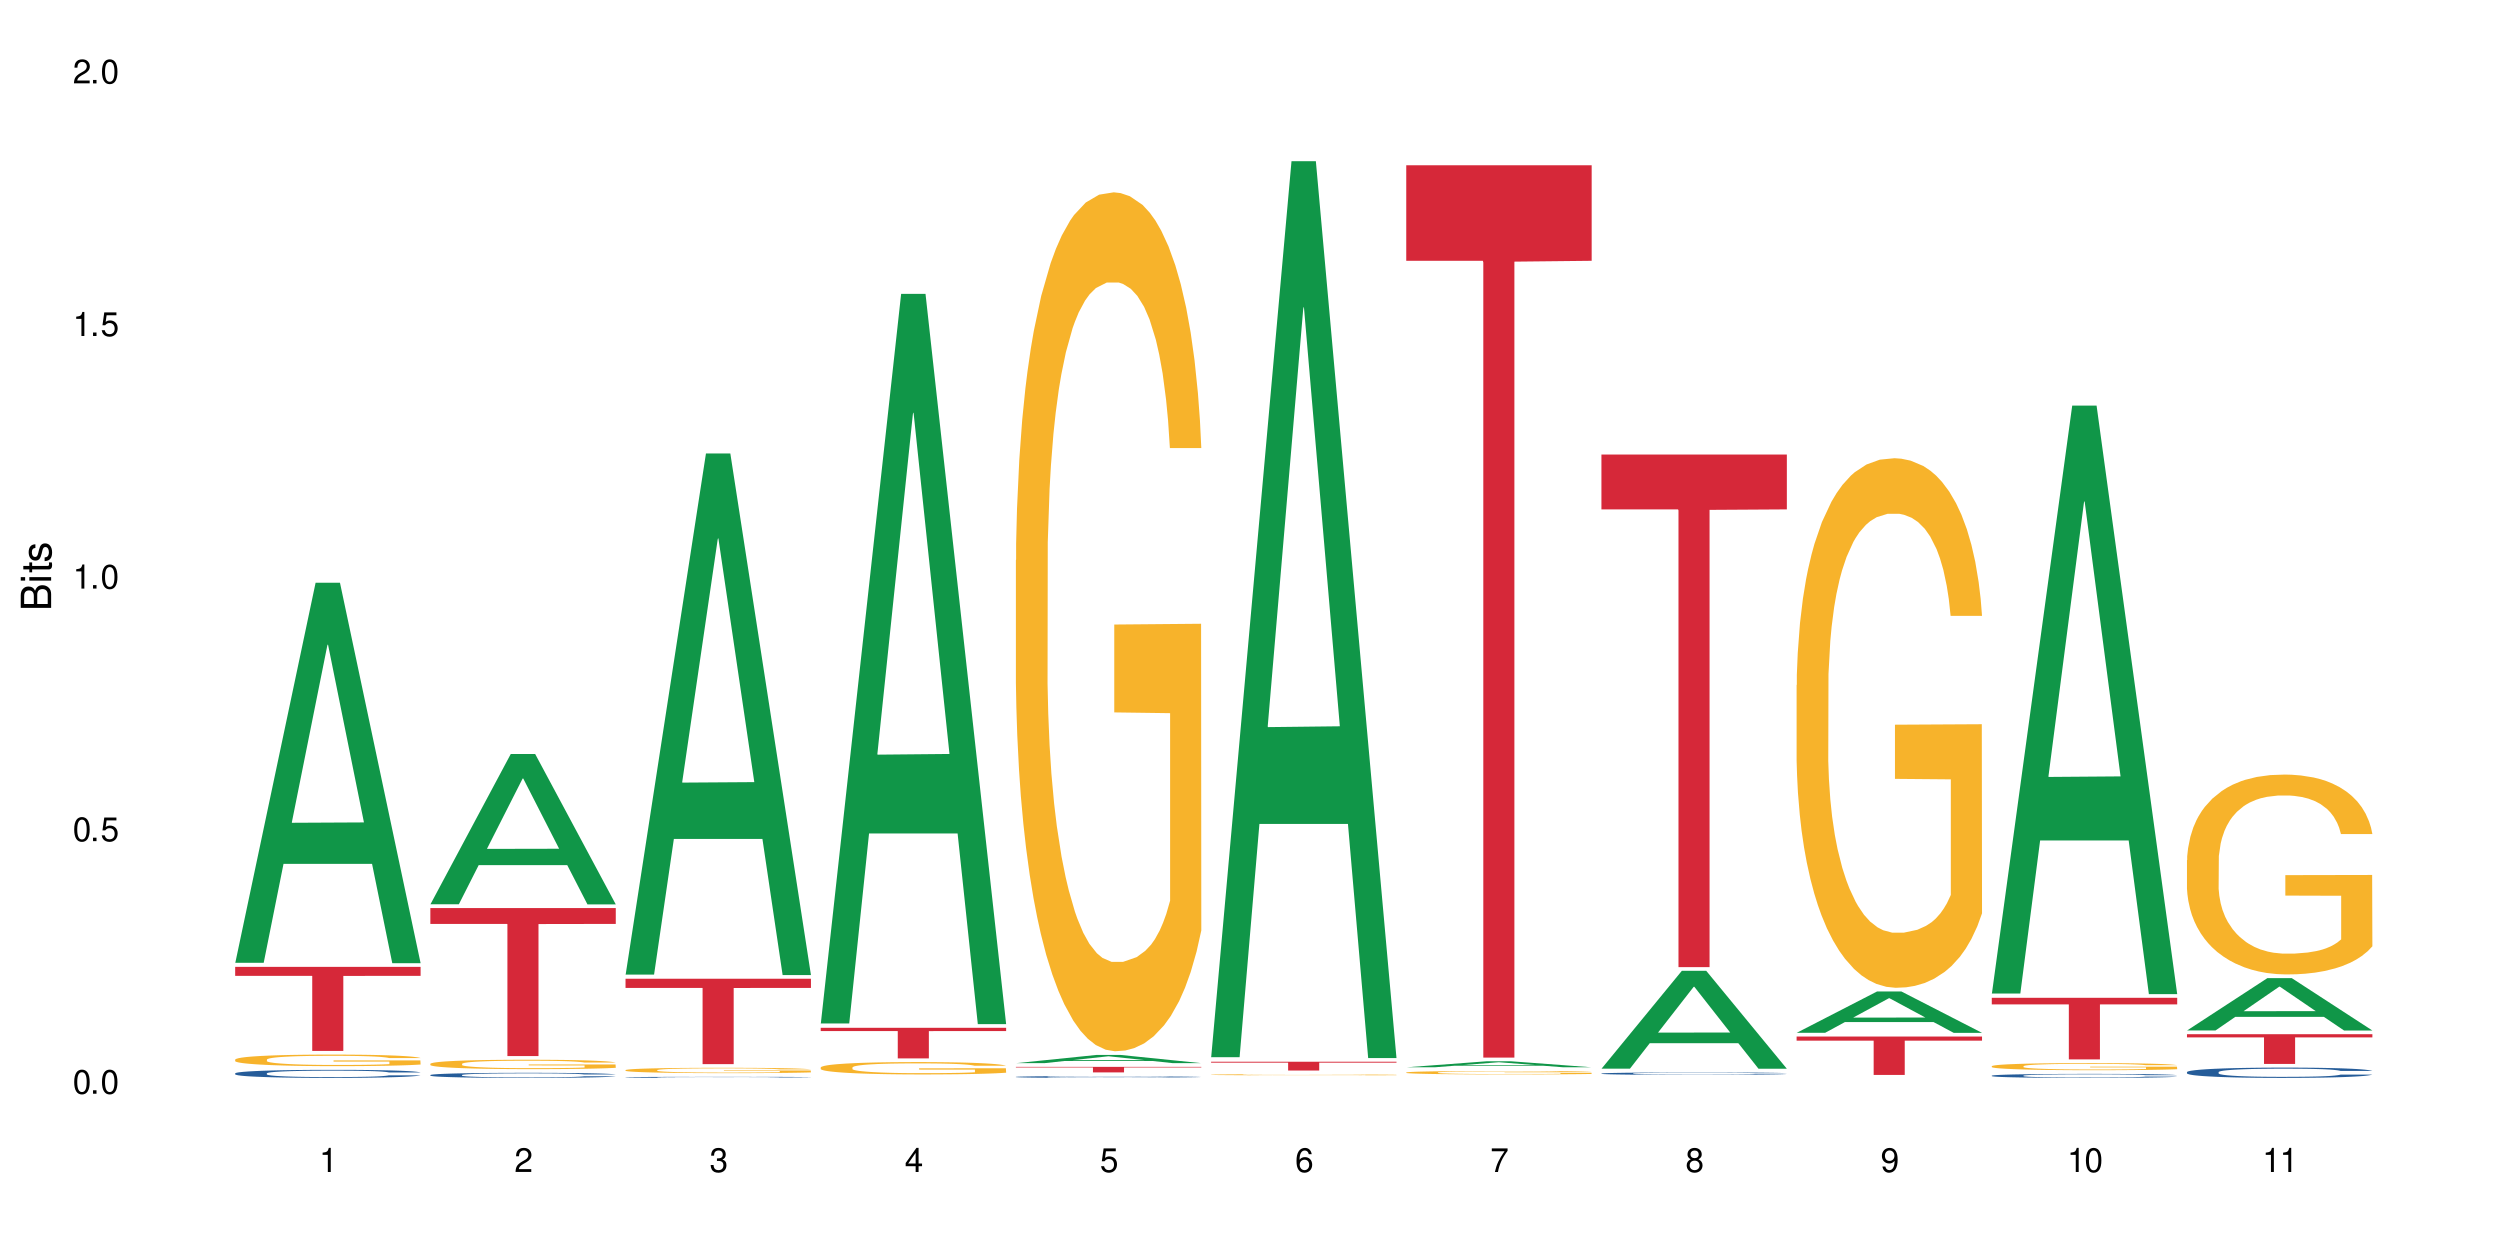 <?xml version="1.0" encoding="UTF-8"?>
<svg xmlns="http://www.w3.org/2000/svg" xmlns:xlink="http://www.w3.org/1999/xlink" width="720" height="360" viewBox="0 0 720 360">
<defs>
<g>
<g id="glyph-0-0">
</g>
<g id="glyph-0-1">
<path d="M 2.641 -6.938 C 2 -6.938 1.422 -6.656 1.078 -6.172 C 0.641 -5.562 0.406 -4.641 0.406 -3.359 C 0.406 -1.016 1.188 0.219 2.641 0.219 C 4.078 0.219 4.859 -1.016 4.859 -3.297 C 4.859 -4.641 4.656 -5.547 4.203 -6.172 C 3.844 -6.656 3.281 -6.938 2.641 -6.938 Z M 2.641 -6.188 C 3.547 -6.188 4 -5.25 4 -3.375 C 4 -1.406 3.562 -0.484 2.625 -0.484 C 1.734 -0.484 1.281 -1.438 1.281 -3.344 C 1.281 -5.25 1.734 -6.188 2.641 -6.188 Z M 2.641 -6.188 "/>
</g>
<g id="glyph-0-2">
<path d="M 1.828 -1 L 0.828 -1 L 0.828 0 L 1.828 0 Z M 1.828 -1 "/>
</g>
<g id="glyph-0-3">
<path d="M 4.562 -6.797 L 1.062 -6.797 L 0.547 -3.094 L 1.328 -3.094 C 1.719 -3.562 2.047 -3.734 2.578 -3.734 C 3.484 -3.734 4.062 -3.109 4.062 -2.094 C 4.062 -1.125 3.484 -0.531 2.578 -0.531 C 1.828 -0.531 1.375 -0.906 1.188 -1.672 L 0.328 -1.672 C 0.453 -1.109 0.547 -0.844 0.75 -0.594 C 1.125 -0.078 1.828 0.219 2.594 0.219 C 3.969 0.219 4.922 -0.781 4.922 -2.219 C 4.922 -3.562 4.031 -4.484 2.719 -4.484 C 2.25 -4.484 1.859 -4.359 1.469 -4.062 L 1.734 -5.969 L 4.562 -5.969 Z M 4.562 -6.797 "/>
</g>
<g id="glyph-0-4">
<path d="M 2.484 -4.938 L 2.484 0 L 3.328 0 L 3.328 -6.938 L 2.766 -6.938 C 2.469 -5.875 2.281 -5.734 0.984 -5.562 L 0.984 -4.938 Z M 2.484 -4.938 "/>
</g>
<g id="glyph-0-5">
<path d="M 4.859 -0.828 L 1.281 -0.828 C 1.359 -1.406 1.672 -1.781 2.5 -2.281 L 3.469 -2.828 C 4.406 -3.344 4.906 -4.062 4.906 -4.906 C 4.906 -5.484 4.672 -6.031 4.266 -6.406 C 3.859 -6.766 3.375 -6.938 2.719 -6.938 C 1.859 -6.938 1.219 -6.625 0.844 -6.031 C 0.609 -5.672 0.5 -5.234 0.484 -4.531 L 1.328 -4.531 C 1.359 -5.016 1.406 -5.281 1.531 -5.516 C 1.75 -5.938 2.188 -6.203 2.703 -6.203 C 3.469 -6.203 4.031 -5.641 4.031 -4.891 C 4.031 -4.344 3.719 -3.859 3.125 -3.516 L 2.234 -3 C 0.812 -2.172 0.406 -1.531 0.328 -0.016 L 4.859 -0.016 Z M 4.859 -0.828 "/>
</g>
<g id="glyph-0-6">
<path d="M 2.125 -3.188 L 2.578 -3.188 C 3.5 -3.188 3.984 -2.766 3.984 -1.922 C 3.984 -1.062 3.469 -0.531 2.594 -0.531 C 1.656 -0.531 1.203 -1 1.156 -2.016 L 0.312 -2.016 C 0.344 -1.453 0.438 -1.094 0.609 -0.781 C 0.953 -0.109 1.625 0.219 2.547 0.219 C 3.953 0.219 4.859 -0.625 4.859 -1.938 C 4.859 -2.828 4.516 -3.297 3.703 -3.594 C 4.344 -3.844 4.656 -4.328 4.656 -5.031 C 4.656 -6.219 3.875 -6.938 2.578 -6.938 C 1.203 -6.938 0.484 -6.172 0.453 -4.703 L 1.297 -4.703 C 1.312 -5.125 1.344 -5.359 1.453 -5.578 C 1.641 -5.969 2.062 -6.203 2.594 -6.203 C 3.344 -6.203 3.797 -5.75 3.797 -5 C 3.797 -4.516 3.609 -4.219 3.25 -4.047 C 3.016 -3.953 2.703 -3.922 2.125 -3.906 Z M 2.125 -3.188 "/>
</g>
<g id="glyph-0-7">
<path d="M 3.141 -1.672 L 3.141 0 L 3.984 0 L 3.984 -1.672 L 4.984 -1.672 L 4.984 -2.438 L 3.984 -2.438 L 3.984 -6.938 L 3.359 -6.938 L 0.266 -2.578 L 0.266 -1.672 Z M 3.141 -2.438 L 1 -2.438 L 3.141 -5.5 Z M 3.141 -2.438 "/>
</g>
<g id="glyph-0-8">
<path d="M 4.781 -5.125 C 4.609 -6.266 3.891 -6.938 2.844 -6.938 C 2.094 -6.938 1.422 -6.578 1.031 -5.953 C 0.594 -5.266 0.406 -4.422 0.406 -3.172 C 0.406 -2 0.578 -1.25 0.984 -0.641 C 1.359 -0.078 1.953 0.219 2.703 0.219 C 3.984 0.219 4.922 -0.75 4.922 -2.094 C 4.922 -3.375 4.062 -4.281 2.844 -4.281 C 2.172 -4.281 1.641 -4.031 1.281 -3.516 C 1.281 -5.234 1.828 -6.188 2.797 -6.188 C 3.391 -6.188 3.797 -5.797 3.938 -5.125 Z M 2.734 -3.531 C 3.547 -3.531 4.062 -2.953 4.062 -2.031 C 4.062 -1.156 3.484 -0.531 2.703 -0.531 C 1.922 -0.531 1.328 -1.188 1.328 -2.078 C 1.328 -2.938 1.906 -3.531 2.734 -3.531 Z M 2.734 -3.531 "/>
</g>
<g id="glyph-0-9">
<path d="M 4.984 -6.797 L 0.438 -6.797 L 0.438 -5.969 L 4.109 -5.969 C 2.5 -3.656 1.828 -2.234 1.328 0 L 2.219 0 C 2.594 -2.172 3.453 -4.047 4.984 -6.094 Z M 4.984 -6.797 "/>
</g>
<g id="glyph-0-10">
<path d="M 3.75 -3.656 C 4.469 -4.094 4.688 -4.438 4.688 -5.078 C 4.688 -6.172 3.844 -6.938 2.641 -6.938 C 1.438 -6.938 0.594 -6.172 0.594 -5.094 C 0.594 -4.438 0.812 -4.094 1.516 -3.656 C 0.734 -3.266 0.359 -2.703 0.359 -1.922 C 0.359 -0.656 1.281 0.219 2.641 0.219 C 3.984 0.219 4.922 -0.656 4.922 -1.922 C 4.922 -2.703 4.531 -3.266 3.75 -3.656 Z M 2.641 -6.188 C 3.359 -6.188 3.812 -5.75 3.812 -5.062 C 3.812 -4.406 3.344 -3.984 2.641 -3.984 C 1.922 -3.984 1.453 -4.406 1.453 -5.078 C 1.453 -5.75 1.922 -6.188 2.641 -6.188 Z M 2.641 -3.266 C 3.484 -3.266 4.062 -2.719 4.062 -1.906 C 4.062 -1.078 3.484 -0.531 2.625 -0.531 C 1.797 -0.531 1.219 -1.094 1.219 -1.906 C 1.219 -2.719 1.781 -3.266 2.641 -3.266 Z M 2.641 -3.266 "/>
</g>
<g id="glyph-0-11">
<path d="M 0.516 -1.578 C 0.672 -0.453 1.406 0.219 2.438 0.219 C 3.188 0.219 3.859 -0.141 4.266 -0.766 C 4.688 -1.453 4.891 -2.297 4.891 -3.547 C 4.891 -4.719 4.703 -5.453 4.312 -6.078 C 3.938 -6.641 3.344 -6.938 2.594 -6.938 C 1.297 -6.938 0.359 -5.969 0.359 -4.625 C 0.359 -3.344 1.234 -2.453 2.453 -2.453 C 3.094 -2.453 3.578 -2.672 4.016 -3.203 C 4 -1.484 3.469 -0.531 2.5 -0.531 C 1.906 -0.531 1.484 -0.906 1.359 -1.578 Z M 2.578 -6.203 C 3.375 -6.203 3.969 -5.531 3.969 -4.641 C 3.969 -3.797 3.391 -3.188 2.547 -3.188 C 1.734 -3.188 1.234 -3.766 1.234 -4.688 C 1.234 -5.562 1.797 -6.203 2.578 -6.203 Z M 2.578 -6.203 "/>
</g>
<g id="glyph-1-0">
</g>
<g id="glyph-1-1">
<path d="M 0 -0.953 L 0 -4.891 C 0 -5.719 -0.234 -6.344 -0.734 -6.797 C -1.188 -7.234 -1.812 -7.469 -2.5 -7.469 C -3.547 -7.469 -4.188 -7 -4.625 -5.875 C -4.984 -6.688 -5.625 -7.094 -6.531 -7.094 C -7.172 -7.094 -7.734 -6.859 -8.141 -6.391 C -8.562 -5.922 -8.75 -5.344 -8.75 -4.5 L -8.75 -0.953 Z M -4.984 -2.062 L -7.766 -2.062 L -7.766 -4.219 C -7.766 -4.844 -7.688 -5.203 -7.453 -5.5 C -7.219 -5.812 -6.859 -5.969 -6.375 -5.969 C -5.891 -5.969 -5.531 -5.812 -5.297 -5.5 C -5.062 -5.203 -4.984 -4.844 -4.984 -4.219 Z M -0.984 -2.062 L -4 -2.062 L -4 -4.781 C -4 -5.766 -3.438 -6.359 -2.484 -6.359 C -1.547 -6.359 -0.984 -5.766 -0.984 -4.781 Z M -0.984 -2.062 "/>
</g>
<g id="glyph-1-2">
<path d="M -6.281 -1.797 L -6.281 -0.797 L 0 -0.797 L 0 -1.797 Z M -8.75 -1.797 L -8.75 -0.797 L -7.484 -0.797 L -7.484 -1.797 Z M -8.75 -1.797 "/>
</g>
<g id="glyph-1-3">
<path d="M -6.281 -3.047 L -6.281 -2.016 L -8.016 -2.016 L -8.016 -1.016 L -6.281 -1.016 L -6.281 -0.172 L -5.469 -0.172 L -5.469 -1.016 L -0.719 -1.016 C -0.078 -1.016 0.281 -1.453 0.281 -2.234 C 0.281 -2.5 0.25 -2.719 0.188 -3.047 L -0.641 -3.047 C -0.609 -2.906 -0.594 -2.766 -0.594 -2.562 C -0.594 -2.141 -0.719 -2.016 -1.156 -2.016 L -5.469 -2.016 L -5.469 -3.047 Z M -6.281 -3.047 "/>
</g>
<g id="glyph-1-4">
<path d="M -4.531 -5.25 C -5.766 -5.25 -6.469 -4.422 -6.469 -2.969 C -6.469 -1.516 -5.719 -0.562 -4.547 -0.562 C -3.562 -0.562 -3.094 -1.062 -2.734 -2.562 L -2.516 -3.484 C -2.344 -4.188 -2.094 -4.469 -1.641 -4.469 C -1.047 -4.469 -0.641 -3.875 -0.641 -3 C -0.641 -2.453 -0.797 -2 -1.062 -1.75 C -1.25 -1.594 -1.422 -1.531 -1.875 -1.469 L -1.875 -0.406 C -0.422 -0.453 0.281 -1.266 0.281 -2.922 C 0.281 -4.5 -0.5 -5.516 -1.719 -5.516 C -2.656 -5.516 -3.172 -4.984 -3.469 -3.734 L -3.703 -2.766 C -3.891 -1.953 -4.156 -1.609 -4.594 -1.609 C -5.188 -1.609 -5.547 -2.125 -5.547 -2.938 C -5.547 -3.75 -5.203 -4.172 -4.531 -4.203 Z M -4.531 -5.25 "/>
</g>
</g>
</defs>
<rect x="-72" y="-36" width="864" height="432" fill="rgb(100%, 100%, 100%)" fill-opacity="1"/>
<path fill-rule="nonzero" fill="rgb(6.275%, 58.824%, 28.235%)" fill-opacity="1" d="M 67.73 277.289 L 67.789 277.188 L 90.895 167.82 L 97.91 167.82 L 121.133 277.395 L 112.973 277.395 L 107.152 248.793 L 81.652 248.793 L 75.945 277.289 L 67.73 277.289 L 84.105 236.961 L 104.816 236.855 L 94.488 185.723 L 94.375 185.621 L 94.262 185.93 L 84.047 236.855 L 84.105 236.961 Z M 67.73 277.289 "/>
<path fill-rule="nonzero" fill="rgb(14.51%, 36.078%, 60%)" fill-opacity="1" d="M 67.73 309.121 L 67.797 309.121 L 67.797 309.07 L 67.992 308.988 L 68.449 308.887 L 68.902 308.816 L 70.074 308.691 L 71.703 308.57 L 73.398 308.477 L 74.633 308.422 L 75.742 308.379 L 78.281 308.301 L 79.91 308.262 L 81.668 308.223 L 83.816 308.188 L 85.379 308.168 L 88.895 308.133 L 91.5 308.117 L 93.52 308.113 L 97.883 308.113 L 100.488 308.121 L 102.375 308.129 L 104.461 308.148 L 106.219 308.168 L 109.281 308.215 L 112.016 308.273 L 113.254 308.309 L 115.207 308.371 L 116.703 308.438 L 117.746 308.492 L 118.918 308.57 L 119.961 308.668 L 120.742 308.773 L 121.133 308.867 L 112.016 308.867 L 111.559 308.781 L 111.039 308.715 L 110.062 308.629 L 109.086 308.566 L 107.715 308.504 L 106.48 308.465 L 104.785 308.426 L 103.289 308.398 L 101.727 308.379 L 100.227 308.367 L 97.363 308.355 L 94.039 308.355 L 92.805 308.359 L 90.262 308.375 L 88.895 308.391 L 86.941 308.418 L 85.574 308.449 L 83.945 308.488 L 82.84 308.527 L 81.473 308.582 L 80.496 308.629 L 79.387 308.699 L 78.738 308.754 L 78.152 308.812 L 77.629 308.883 L 77.238 308.957 L 76.977 309.035 L 76.848 309.113 L 76.848 309.441 L 76.977 309.52 L 77.305 309.609 L 78.152 309.738 L 79.387 309.852 L 80.82 309.938 L 82.188 310.004 L 82.969 310.031 L 84.012 310.066 L 85.641 310.109 L 87.984 310.152 L 89.352 310.168 L 91.438 310.184 L 93.586 310.195 L 96.449 310.195 L 98.988 310.184 L 100.684 310.176 L 102.441 310.156 L 104.852 310.121 L 106.348 310.086 L 107.652 310.047 L 108.629 310.008 L 109.281 309.973 L 110.258 309.906 L 111.039 309.836 L 111.625 309.762 L 112.016 309.688 L 121.133 309.688 L 120.742 309.773 L 120.156 309.855 L 119.57 309.918 L 118.656 309.992 L 117.613 310.059 L 116.117 310.133 L 114.879 310.18 L 113.254 310.234 L 111.754 310.273 L 110.125 310.312 L 107.715 310.352 L 106.152 310.375 L 104.461 310.395 L 102.441 310.41 L 99.902 310.426 L 97.168 310.434 L 94.625 310.438 L 91.891 310.434 L 89.871 310.422 L 87.203 310.402 L 83.883 310.367 L 81.473 310.324 L 79.582 310.285 L 77.957 310.242 L 76.133 310.184 L 73.789 310.094 L 72.355 310.02 L 71.379 309.961 L 70.27 309.879 L 69.488 309.805 L 68.578 309.684 L 67.926 309.531 L 67.73 309.418 Z M 67.73 309.121 "/>
<path fill-rule="nonzero" fill="rgb(96.863%, 70.196%, 16.863%)" fill-opacity="1" d="M 67.73 305.148 L 67.797 305.145 L 67.797 305.086 L 68.055 304.949 L 68.707 304.758 L 69.555 304.605 L 70.465 304.484 L 71.051 304.418 L 72.027 304.328 L 72.875 304.262 L 75.023 304.125 L 77.762 303.996 L 79.258 303.941 L 80.949 303.891 L 83.359 303.832 L 84.469 303.812 L 87.855 303.762 L 91.695 303.73 L 95.93 303.723 L 97.883 303.727 L 100.555 303.738 L 104.199 303.773 L 106.285 303.801 L 107.91 303.832 L 109.605 303.871 L 111.688 303.934 L 113.645 304.004 L 115.207 304.078 L 116.77 304.172 L 118.07 304.266 L 119.18 304.375 L 120.156 304.5 L 120.742 304.609 L 121.133 304.715 L 112.078 304.715 L 111.559 304.609 L 110.973 304.527 L 109.996 304.426 L 109.02 304.352 L 108.043 304.293 L 106.219 304.215 L 104.656 304.168 L 102.703 304.125 L 100.812 304.098 L 98.664 304.078 L 97.363 304.074 L 93.91 304.074 L 90.785 304.094 L 88.961 304.117 L 87.66 304.145 L 85.836 304.188 L 84.727 304.227 L 84.078 304.25 L 82.125 304.344 L 80.82 304.43 L 80.105 304.484 L 79.191 304.578 L 78.543 304.66 L 77.824 304.781 L 77.434 304.871 L 76.914 305.078 L 76.848 305.625 L 77.043 305.742 L 77.434 305.867 L 77.957 305.977 L 78.738 306.09 L 79.52 306.18 L 80.887 306.297 L 82.059 306.375 L 82.969 306.43 L 84.727 306.512 L 85.445 306.539 L 87.137 306.594 L 88.895 306.637 L 91.047 306.672 L 92.672 306.691 L 95.277 306.703 L 98.598 306.703 L 102.508 306.688 L 104.98 306.664 L 106.676 306.637 L 107.781 306.617 L 109.148 306.582 L 110.125 306.555 L 111.039 306.52 L 112.145 306.469 L 112.145 305.742 L 96.059 305.738 L 96.059 305.398 L 121.066 305.395 L 121.133 306.582 L 119.766 306.664 L 118.07 306.746 L 116.441 306.805 L 114.75 306.855 L 112.34 306.914 L 110.387 306.949 L 107.391 306.992 L 104.656 307.02 L 101.789 307.039 L 99.25 307.047 L 96.254 307.051 L 93.586 307.047 L 90.719 307.027 L 88.441 307.004 L 86.355 306.973 L 84.273 306.934 L 81.668 306.867 L 79.973 306.816 L 78.215 306.754 L 76.457 306.676 L 74.895 306.594 L 73.852 306.531 L 72.812 306.457 L 71.703 306.367 L 70.66 306.266 L 69.879 306.172 L 69.164 306.062 L 68.645 305.965 L 68.121 305.828 L 67.859 305.719 L 67.73 305.621 Z M 67.73 305.148 "/>
<path fill-rule="nonzero" fill="rgb(83.922%, 15.686%, 22.353%)" fill-opacity="1" d="M 67.73 278.453 L 121.133 278.453 L 121.133 281.043 L 98.875 281.066 L 98.875 302.664 L 89.922 302.664 L 89.922 281.09 L 89.793 281.043 L 67.73 281.043 Z M 67.73 278.453 "/>
<path fill-rule="nonzero" fill="rgb(6.275%, 58.824%, 28.235%)" fill-opacity="1" d="M 123.941 260.422 L 124 260.383 L 147.105 217.145 L 154.125 217.145 L 177.344 260.465 L 169.184 260.465 L 163.367 249.156 L 137.863 249.156 L 132.156 260.422 L 123.941 260.422 L 140.316 244.48 L 161.027 244.438 L 150.699 224.223 L 150.586 224.184 L 150.473 224.305 L 140.258 244.438 L 140.316 244.48 Z M 123.941 260.422 "/>
<path fill-rule="nonzero" fill="rgb(14.51%, 36.078%, 60%)" fill-opacity="1" d="M 123.941 309.609 L 124.008 309.609 L 124.008 309.574 L 124.203 309.523 L 124.66 309.461 L 125.113 309.418 L 126.285 309.336 L 127.914 309.262 L 129.609 309.203 L 130.844 309.168 L 131.953 309.141 L 134.492 309.09 L 136.121 309.066 L 137.879 309.043 L 140.027 309.02 L 141.59 309.008 L 145.109 308.984 L 147.711 308.977 L 149.73 308.973 L 154.094 308.973 L 156.699 308.977 L 158.59 308.984 L 160.672 308.996 L 162.43 309.008 L 165.492 309.035 L 168.227 309.074 L 169.465 309.094 L 171.418 309.137 L 172.914 309.176 L 173.957 309.211 L 175.129 309.262 L 176.172 309.32 L 176.953 309.391 L 177.344 309.449 L 168.227 309.449 L 167.77 309.395 L 167.25 309.352 L 166.273 309.297 L 165.297 309.258 L 163.93 309.219 L 162.691 309.195 L 160.996 309.168 L 159.5 309.152 L 157.938 309.141 L 156.438 309.133 L 153.574 309.125 L 150.254 309.125 L 149.016 309.129 L 146.477 309.137 L 145.109 309.148 L 143.152 309.168 L 141.785 309.184 L 140.156 309.211 L 139.051 309.234 L 137.684 309.27 L 136.707 309.297 L 135.598 309.344 L 134.949 309.375 L 134.363 309.414 L 133.84 309.457 L 133.449 309.504 L 133.191 309.555 L 133.059 309.602 L 133.059 309.809 L 133.191 309.859 L 133.516 309.914 L 134.363 309.996 L 135.598 310.066 L 137.031 310.121 L 138.398 310.164 L 139.18 310.184 L 140.223 310.203 L 141.852 310.23 L 144.195 310.258 L 145.562 310.266 L 147.648 310.277 L 149.797 310.285 L 152.66 310.285 L 155.203 310.277 L 156.895 310.273 L 158.652 310.262 L 161.062 310.238 L 162.559 310.215 L 163.863 310.191 L 164.84 310.164 L 165.492 310.145 L 166.469 310.102 L 167.25 310.059 L 167.836 310.012 L 168.227 309.965 L 177.344 309.965 L 176.953 310.02 L 176.367 310.07 L 175.781 310.109 L 174.867 310.156 L 173.828 310.199 L 172.328 310.246 L 171.09 310.277 L 169.465 310.309 L 167.965 310.336 L 166.336 310.355 L 163.93 310.383 L 162.363 310.398 L 160.672 310.41 L 158.652 310.422 L 156.113 310.43 L 153.379 310.434 L 150.84 310.438 L 148.102 310.434 L 146.086 310.43 L 143.414 310.414 L 140.094 310.391 L 137.684 310.367 L 135.793 310.34 L 134.168 310.312 L 132.344 310.277 L 130 310.219 L 128.566 310.172 L 127.59 310.137 L 126.48 310.086 L 125.699 310.039 L 124.789 309.961 L 124.137 309.867 L 123.941 309.793 Z M 123.941 309.609 "/>
<path fill-rule="nonzero" fill="rgb(96.863%, 70.196%, 16.863%)" fill-opacity="1" d="M 123.941 306.363 L 124.008 306.363 L 124.008 306.312 L 124.27 306.203 L 124.918 306.047 L 125.766 305.922 L 126.676 305.824 L 127.266 305.77 L 128.242 305.695 L 129.086 305.645 L 131.234 305.531 L 133.973 305.426 L 135.469 305.383 L 137.164 305.34 L 139.57 305.293 L 140.68 305.277 L 144.066 305.238 L 147.906 305.211 L 152.141 305.203 L 154.094 305.207 L 156.766 305.219 L 160.41 305.246 L 162.496 305.27 L 164.125 305.293 L 165.816 305.328 L 167.902 305.375 L 169.855 305.434 L 171.418 305.496 L 172.98 305.57 L 174.281 305.648 L 175.391 305.734 L 176.367 305.84 L 176.953 305.926 L 177.344 306.012 L 168.293 306.012 L 167.77 305.926 L 167.184 305.859 L 166.207 305.777 L 165.23 305.715 L 164.254 305.668 L 162.43 305.605 L 160.867 305.566 L 158.914 305.531 L 157.023 305.508 L 154.875 305.496 L 153.574 305.488 L 150.121 305.488 L 146.996 305.508 L 145.172 305.527 L 143.871 305.547 L 142.047 305.582 L 140.941 305.613 L 140.289 305.633 L 138.336 305.711 L 137.031 305.777 L 136.316 305.824 L 135.402 305.898 L 134.754 305.965 L 134.035 306.066 L 133.645 306.141 L 133.125 306.309 L 133.059 306.754 L 133.254 306.848 L 133.645 306.949 L 134.168 307.035 L 134.949 307.129 L 135.73 307.203 L 137.098 307.301 L 138.27 307.363 L 139.18 307.406 L 140.941 307.473 L 141.656 307.496 L 143.348 307.539 L 145.109 307.574 L 147.258 307.602 L 148.883 307.617 L 151.488 307.629 L 154.812 307.629 L 158.719 307.617 L 161.191 307.594 L 162.887 307.574 L 163.992 307.559 L 165.359 307.531 L 166.336 307.508 L 167.25 307.48 L 168.355 307.438 L 168.355 306.848 L 152.27 306.844 L 152.27 306.566 L 177.277 306.566 L 177.344 307.531 L 175.977 307.598 L 174.281 307.664 L 172.656 307.711 L 170.961 307.754 L 168.551 307.801 L 166.598 307.832 L 163.602 307.863 L 160.867 307.887 L 158 307.902 L 155.461 307.91 L 152.465 307.91 L 149.797 307.906 L 146.93 307.891 L 144.652 307.871 L 142.566 307.848 L 140.484 307.816 L 137.879 307.766 L 136.188 307.723 L 134.426 307.668 L 132.668 307.609 L 131.105 307.543 L 130.062 307.488 L 129.023 307.43 L 127.914 307.355 L 126.871 307.273 L 126.09 307.195 L 125.375 307.109 L 124.855 307.027 L 124.332 306.914 L 124.074 306.828 L 123.941 306.75 Z M 123.941 306.363 "/>
<path fill-rule="nonzero" fill="rgb(83.922%, 15.686%, 22.353%)" fill-opacity="1" d="M 123.941 261.523 L 177.344 261.523 L 177.344 266.086 L 155.086 266.125 L 155.086 304.145 L 146.133 304.145 L 146.133 266.168 L 146.004 266.086 L 123.941 266.086 Z M 123.941 261.523 "/>
<path fill-rule="nonzero" fill="rgb(6.275%, 58.824%, 28.235%)" fill-opacity="1" d="M 180.152 280.684 L 180.211 280.539 L 203.316 130.602 L 210.336 130.602 L 233.555 280.824 L 225.395 280.824 L 219.578 241.609 L 194.074 241.609 L 188.371 280.684 L 180.152 280.684 L 196.527 225.391 L 217.238 225.25 L 206.91 155.145 L 206.797 155.004 L 206.684 155.43 L 196.473 225.25 L 196.527 225.391 Z M 180.152 280.684 "/>
<path fill-rule="nonzero" fill="rgb(14.51%, 36.078%, 60%)" fill-opacity="1" d="M 180.152 310.262 L 180.219 310.258 L 180.219 310.254 L 180.414 310.242 L 180.871 310.227 L 181.324 310.219 L 182.5 310.203 L 184.125 310.188 L 185.82 310.172 L 187.059 310.164 L 188.164 310.16 L 190.703 310.148 L 192.332 310.145 L 194.09 310.141 L 196.238 310.133 L 197.801 310.133 L 201.32 310.125 L 214.801 310.125 L 216.883 310.129 L 218.641 310.133 L 221.703 310.137 L 224.438 310.145 L 225.676 310.148 L 227.629 310.16 L 229.125 310.168 L 230.168 310.176 L 231.34 310.188 L 232.383 310.199 L 233.164 310.215 L 233.555 310.227 L 224.438 310.227 L 223.98 310.215 L 223.461 310.203 L 222.484 310.191 L 221.508 310.184 L 220.141 310.176 L 218.902 310.172 L 217.207 310.164 L 215.711 310.164 L 214.148 310.16 L 212.648 310.16 L 209.785 310.156 L 205.227 310.156 L 202.688 310.16 L 201.32 310.16 L 199.363 310.164 L 197.996 310.168 L 196.371 310.176 L 195.262 310.18 L 193.895 310.188 L 192.918 310.195 L 191.812 310.203 L 191.16 310.211 L 190.574 310.219 L 190.051 310.227 L 189.66 310.238 L 189.402 310.25 L 189.27 310.258 L 189.27 310.301 L 189.402 310.312 L 189.727 310.324 L 190.574 310.344 L 191.812 310.355 L 193.242 310.371 L 194.609 310.379 L 195.395 310.383 L 196.434 310.387 L 198.062 310.391 L 200.406 310.398 L 201.773 310.398 L 203.859 310.402 L 213.105 310.402 L 214.863 310.398 L 217.273 310.395 L 218.773 310.391 L 220.074 310.383 L 221.051 310.379 L 221.703 310.375 L 222.68 310.363 L 223.461 310.355 L 224.438 310.336 L 233.555 310.336 L 233.164 310.348 L 232.578 310.359 L 231.992 310.367 L 231.082 310.375 L 230.039 310.387 L 228.539 310.395 L 227.305 310.402 L 225.676 310.41 L 224.176 310.414 L 222.551 310.418 L 220.141 310.426 L 218.578 310.43 L 216.883 310.43 L 214.863 310.434 L 212.324 310.434 L 209.59 310.438 L 207.051 310.438 L 204.316 310.434 L 199.625 310.434 L 196.305 310.426 L 193.895 310.422 L 192.008 310.414 L 190.379 310.41 L 188.555 310.402 L 186.211 310.391 L 184.777 310.379 L 183.801 310.371 L 182.695 310.359 L 181.914 310.352 L 181 310.336 L 180.348 310.316 L 180.152 310.301 Z M 180.152 310.262 "/>
<path fill-rule="nonzero" fill="rgb(96.863%, 70.196%, 16.863%)" fill-opacity="1" d="M 180.152 308.184 L 180.219 308.184 L 180.219 308.152 L 180.48 308.09 L 181.129 308.004 L 181.977 307.934 L 182.891 307.875 L 183.477 307.848 L 184.453 307.805 L 185.297 307.773 L 187.449 307.711 L 190.184 307.652 L 191.68 307.625 L 193.375 307.602 L 195.785 307.574 L 196.891 307.566 L 200.277 307.543 L 204.121 307.527 L 208.352 307.523 L 210.305 307.523 L 212.977 307.531 L 216.621 307.547 L 218.707 307.559 L 220.336 307.574 L 222.027 307.594 L 224.113 307.621 L 226.066 307.656 L 227.629 307.688 L 229.191 307.73 L 230.492 307.777 L 231.602 307.824 L 232.578 307.883 L 233.164 307.934 L 233.555 307.98 L 224.504 307.98 L 223.98 307.934 L 223.395 307.895 L 222.418 307.848 L 221.441 307.816 L 220.465 307.789 L 218.641 307.75 L 217.078 307.73 L 215.125 307.711 L 213.238 307.695 L 211.086 307.688 L 206.332 307.688 L 203.207 307.695 L 201.383 307.707 L 200.082 307.719 L 198.258 307.738 L 197.152 307.758 L 196.5 307.766 L 194.547 307.812 L 193.242 307.852 L 192.527 307.875 L 191.617 307.918 L 190.965 307.957 L 190.246 308.012 L 189.855 308.055 L 189.336 308.152 L 189.27 308.402 L 189.465 308.457 L 189.855 308.516 L 190.379 308.566 L 191.16 308.621 L 191.941 308.66 L 193.309 308.715 L 194.48 308.75 L 195.395 308.777 L 197.152 308.812 L 197.867 308.824 L 199.562 308.852 L 201.32 308.871 L 203.469 308.887 L 205.098 308.895 L 207.699 308.902 L 211.023 308.902 L 214.93 308.895 L 217.402 308.883 L 219.098 308.871 L 220.203 308.863 L 221.57 308.848 L 222.551 308.832 L 223.461 308.816 L 224.566 308.793 L 224.566 308.457 L 208.484 308.457 L 208.484 308.297 L 233.488 308.297 L 233.555 308.848 L 232.188 308.887 L 230.492 308.922 L 228.867 308.949 L 227.172 308.973 L 224.762 309 L 222.809 309.016 L 219.812 309.035 L 217.078 309.051 L 214.215 309.059 L 211.672 309.062 L 206.008 309.062 L 203.141 309.051 L 200.863 309.043 L 198.777 309.027 L 196.695 309.008 L 194.09 308.98 L 192.398 308.957 L 190.641 308.926 L 188.879 308.891 L 187.316 308.852 L 186.277 308.824 L 185.234 308.789 L 184.125 308.746 L 183.086 308.699 L 182.305 308.656 L 181.586 308.605 L 181.066 308.559 L 180.543 308.496 L 180.285 308.445 L 180.152 308.402 Z M 180.152 308.184 "/>
<path fill-rule="nonzero" fill="rgb(83.922%, 15.686%, 22.353%)" fill-opacity="1" d="M 180.152 281.883 L 233.555 281.883 L 233.555 284.516 L 211.301 284.539 L 211.301 306.465 L 202.344 306.465 L 202.344 284.559 L 202.215 284.516 L 180.152 284.516 Z M 180.152 281.883 "/>
<path fill-rule="nonzero" fill="rgb(6.275%, 58.824%, 28.235%)" fill-opacity="1" d="M 236.367 294.75 L 236.422 294.551 L 259.527 84.637 L 266.547 84.637 L 289.766 294.945 L 281.609 294.945 L 275.789 240.047 L 250.285 240.047 L 244.582 294.75 L 236.367 294.75 L 252.738 217.34 L 273.449 217.141 L 263.121 118.996 L 263.008 118.801 L 262.895 119.391 L 252.684 217.141 L 252.738 217.34 Z M 236.367 294.75 "/>
<path fill-rule="nonzero" fill="rgb(96.863%, 70.196%, 16.863%)" fill-opacity="1" d="M 236.367 307.406 L 236.43 307.402 L 236.43 307.336 L 236.691 307.191 L 237.344 306.988 L 238.188 306.824 L 239.102 306.691 L 239.688 306.625 L 240.664 306.527 L 241.512 306.457 L 243.66 306.309 L 246.395 306.172 L 247.891 306.113 L 249.586 306.059 L 251.996 305.996 L 253.102 305.973 L 256.488 305.922 L 260.332 305.891 L 264.562 305.879 L 266.516 305.883 L 269.188 305.898 L 272.836 305.934 L 274.918 305.965 L 276.547 305.996 L 278.238 306.039 L 280.324 306.105 L 282.277 306.184 L 283.84 306.262 L 285.402 306.359 L 286.707 306.461 L 287.812 306.574 L 288.789 306.711 L 289.375 306.828 L 289.766 306.941 L 280.715 306.941 L 280.191 306.828 L 279.605 306.738 L 278.629 306.633 L 277.652 306.555 L 276.676 306.492 L 274.852 306.406 L 273.289 306.355 L 271.336 306.309 L 269.449 306.281 L 267.301 306.262 L 265.996 306.254 L 262.543 306.254 L 259.418 306.277 L 257.594 306.305 L 256.293 306.328 L 254.469 306.379 L 253.363 306.418 L 252.711 306.441 L 250.758 306.543 L 249.457 306.633 L 248.738 306.695 L 247.828 306.793 L 247.176 306.883 L 246.461 307.012 L 246.07 307.109 L 245.547 307.328 L 245.484 307.914 L 245.68 308.039 L 246.07 308.172 L 246.59 308.289 L 247.371 308.414 L 248.152 308.508 L 249.52 308.633 L 250.691 308.719 L 251.605 308.773 L 253.363 308.859 L 254.078 308.891 L 255.773 308.949 L 257.531 308.996 L 259.68 309.035 L 261.309 309.055 L 263.914 309.07 L 267.234 309.07 L 271.141 309.051 L 273.617 309.023 L 275.309 308.996 L 276.418 308.977 L 277.785 308.938 L 278.762 308.906 L 279.672 308.871 L 280.781 308.816 L 280.781 308.039 L 264.695 308.035 L 264.695 307.672 L 289.699 307.668 L 289.766 308.938 L 288.398 309.027 L 286.707 309.113 L 285.078 309.176 L 283.383 309.23 L 280.977 309.293 L 279.02 309.332 L 276.023 309.379 L 273.289 309.406 L 270.426 309.426 L 267.887 309.438 L 264.891 309.441 L 262.219 309.434 L 259.355 309.414 L 257.074 309.387 L 254.992 309.355 L 252.906 309.312 L 250.301 309.246 L 248.609 309.188 L 246.852 309.121 L 245.094 309.039 L 243.527 308.953 L 242.488 308.883 L 241.445 308.805 L 240.34 308.707 L 239.297 308.598 L 238.516 308.496 L 237.797 308.383 L 237.277 308.277 L 236.758 308.129 L 236.496 308.012 L 236.367 307.91 Z M 236.367 307.406 "/>
<path fill-rule="nonzero" fill="rgb(83.922%, 15.686%, 22.353%)" fill-opacity="1" d="M 236.367 296.008 L 289.766 296.008 L 289.766 296.949 L 267.512 296.957 L 267.512 304.82 L 258.555 304.82 L 258.555 296.969 L 258.426 296.949 L 236.367 296.949 Z M 236.367 296.008 "/>
<path fill-rule="nonzero" fill="rgb(6.275%, 58.824%, 28.235%)" fill-opacity="1" d="M 292.578 306.191 L 292.633 306.188 L 315.738 303.828 L 322.758 303.828 L 345.977 306.191 L 337.82 306.191 L 332 305.574 L 306.496 305.574 L 300.793 306.191 L 292.578 306.191 L 308.949 305.32 L 329.66 305.316 L 319.336 304.215 L 319.219 304.211 L 319.105 304.219 L 308.895 305.316 L 308.949 305.32 Z M 292.578 306.191 "/>
<path fill-rule="nonzero" fill="rgb(14.51%, 36.078%, 60%)" fill-opacity="1" d="M 292.578 310.141 L 292.641 310.141 L 292.641 310.129 L 292.836 310.109 L 293.293 310.086 L 293.75 310.07 L 294.922 310.043 L 296.551 310.016 L 298.242 309.992 L 299.48 309.98 L 300.586 309.973 L 303.125 309.953 L 304.754 309.945 L 306.512 309.938 L 308.664 309.93 L 310.227 309.922 L 313.742 309.918 L 316.348 309.914 L 318.367 309.91 L 322.73 309.91 L 325.332 309.914 L 327.223 309.914 L 329.305 309.918 L 331.066 309.922 L 334.125 309.934 L 336.859 309.949 L 338.098 309.957 L 340.051 309.969 L 341.551 309.984 L 342.59 309.996 L 343.762 310.016 L 344.805 310.035 L 345.586 310.062 L 345.977 310.082 L 336.859 310.082 L 336.406 310.062 L 335.883 310.047 L 334.906 310.027 L 333.93 310.016 L 332.562 310 L 331.324 309.992 L 329.633 309.98 L 328.133 309.977 L 326.57 309.973 L 325.074 309.969 L 322.207 309.965 L 318.887 309.965 L 317.648 309.969 L 315.109 309.973 L 313.742 309.973 L 311.789 309.98 L 310.422 309.988 L 308.793 309.996 L 307.684 310.004 L 306.316 310.016 L 305.34 310.027 L 304.234 310.043 L 303.582 310.055 L 302.996 310.07 L 302.477 310.086 L 302.086 310.102 L 301.824 310.121 L 301.695 310.137 L 301.695 310.211 L 301.824 310.23 L 302.148 310.25 L 302.996 310.277 L 304.234 310.305 L 305.668 310.324 L 307.035 310.34 L 307.816 310.344 L 308.859 310.352 L 310.484 310.363 L 312.832 310.371 L 314.199 310.375 L 316.281 310.379 L 318.43 310.383 L 321.297 310.383 L 323.836 310.379 L 325.527 310.379 L 327.289 310.375 L 329.695 310.363 L 331.195 310.355 L 332.496 310.348 L 333.473 310.34 L 334.125 310.332 L 335.102 310.316 L 335.883 310.301 L 336.469 310.285 L 336.859 310.266 L 345.977 310.266 L 345.586 310.285 L 345 310.305 L 344.414 310.32 L 343.504 310.336 L 342.461 310.352 L 340.965 310.367 L 339.727 310.379 L 338.098 310.391 L 336.602 310.398 L 334.973 310.406 L 332.562 310.418 L 331 310.422 L 329.305 310.426 L 327.289 310.43 L 324.746 310.434 L 322.012 310.438 L 319.473 310.438 L 316.738 310.434 L 314.719 310.434 L 312.047 310.43 L 308.727 310.422 L 306.316 310.41 L 304.43 310.402 L 302.801 310.391 L 300.977 310.379 L 298.633 310.359 L 297.199 310.344 L 296.223 310.328 L 295.117 310.309 L 294.336 310.293 L 293.422 310.266 L 292.773 310.23 L 292.578 310.207 Z M 292.578 310.141 "/>
<path fill-rule="nonzero" fill="rgb(96.863%, 70.196%, 16.863%)" fill-opacity="1" d="M 292.578 161.344 L 292.641 161.117 L 292.641 156.598 L 292.902 146.434 L 293.555 132.426 L 294.398 120.902 L 295.312 111.867 L 295.898 107.121 L 296.875 100.344 L 297.723 95.375 L 299.871 85.207 L 302.605 75.719 L 304.105 71.652 L 305.797 67.812 L 308.207 63.52 L 309.312 61.938 L 312.699 58.324 L 316.543 56.066 L 320.773 55.387 L 322.73 55.613 L 325.398 56.516 L 329.047 59 L 331.129 61.262 L 332.758 63.52 L 334.449 66.457 L 336.535 70.977 L 338.488 76.398 L 340.051 81.82 L 341.613 88.598 L 342.918 95.824 L 344.023 103.734 L 345 113.223 L 345.586 121.129 L 345.977 129.035 L 336.926 129.035 L 336.406 121.129 L 335.82 115.027 L 334.84 107.574 L 333.863 102.152 L 332.887 97.859 L 331.066 91.984 L 329.5 88.371 L 327.547 85.207 L 325.66 83.176 L 323.512 81.82 L 322.207 81.367 L 318.758 81.367 L 315.629 82.949 L 313.809 84.758 L 312.504 86.562 L 310.68 89.953 L 309.574 92.664 L 308.922 94.469 L 306.969 101.473 L 305.668 107.801 L 304.949 112.094 L 304.039 118.871 L 303.387 124.969 L 302.672 134.008 L 302.281 140.785 L 301.758 156.145 L 301.695 196.812 L 301.891 205.395 L 302.281 214.66 L 302.801 222.793 L 303.582 231.375 L 304.363 237.93 L 305.73 246.738 L 306.902 252.613 L 307.816 256.453 L 309.574 262.555 L 310.289 264.586 L 311.984 268.652 L 313.742 271.816 L 315.891 274.527 L 317.52 275.883 L 320.125 277.012 L 323.445 277.012 L 327.352 275.656 L 329.828 273.848 L 331.52 272.043 L 332.629 270.461 L 333.996 267.977 L 334.973 265.715 L 335.883 263.23 L 336.992 259.391 L 336.992 205.395 L 320.906 205.172 L 320.906 179.867 L 345.914 179.641 L 345.977 267.977 L 344.609 274.074 L 342.918 279.949 L 341.289 284.469 L 339.598 288.309 L 337.188 292.602 L 335.234 295.312 L 332.238 298.473 L 329.5 300.508 L 326.637 301.863 L 324.098 302.539 L 321.102 302.766 L 318.43 302.316 L 315.566 300.961 L 313.285 299.152 L 311.203 296.895 L 309.117 293.957 L 306.512 289.211 L 304.82 285.371 L 303.062 280.625 L 301.305 274.98 L 299.742 268.879 L 298.699 264.133 L 297.656 258.711 L 296.551 251.934 L 295.508 244.254 L 294.727 237.25 L 294.008 229.344 L 293.488 221.887 L 292.969 211.723 L 292.707 203.59 L 292.578 196.586 Z M 292.578 161.344 "/>
<path fill-rule="nonzero" fill="rgb(83.922%, 15.686%, 22.353%)" fill-opacity="1" d="M 292.578 307.254 L 345.977 307.254 L 345.977 307.422 L 323.723 307.426 L 323.723 308.852 L 314.77 308.852 L 314.77 307.426 L 314.637 307.422 L 292.578 307.422 Z M 292.578 307.254 "/>
<path fill-rule="nonzero" fill="rgb(6.275%, 58.824%, 28.235%)" fill-opacity="1" d="M 348.789 304.477 L 348.844 304.234 L 371.953 46.434 L 378.969 46.434 L 402.188 304.723 L 394.031 304.723 L 388.211 237.301 L 362.711 237.301 L 357.004 304.477 L 348.789 304.477 L 365.164 209.41 L 385.871 209.168 L 375.547 88.633 L 375.434 88.391 L 375.316 89.117 L 365.105 209.168 L 365.164 209.41 Z M 348.789 304.477 "/>
<path fill-rule="nonzero" fill="rgb(96.863%, 70.196%, 16.863%)" fill-opacity="1" d="M 348.789 309.516 L 348.852 309.516 L 348.852 309.508 L 349.113 309.496 L 349.766 309.477 L 350.613 309.465 L 351.523 309.453 L 352.109 309.445 L 353.086 309.438 L 353.934 309.43 L 356.082 309.418 L 358.816 309.406 L 360.316 309.398 L 362.008 309.395 L 364.418 309.391 L 365.523 309.387 L 368.91 309.383 L 372.754 309.379 L 378.941 309.379 L 381.609 309.383 L 385.258 309.383 L 387.34 309.387 L 388.969 309.391 L 390.664 309.395 L 392.746 309.398 L 394.699 309.406 L 397.824 309.422 L 399.129 309.43 L 400.234 309.441 L 401.211 309.453 L 402.188 309.473 L 393.137 309.473 L 392.617 309.465 L 392.031 309.457 L 391.055 309.445 L 390.078 309.438 L 389.098 309.434 L 387.277 309.426 L 385.715 309.422 L 383.758 309.418 L 381.871 309.414 L 371.844 309.414 L 370.02 309.418 L 368.715 309.418 L 366.891 309.422 L 365.785 309.426 L 365.133 309.43 L 363.18 309.438 L 361.879 309.445 L 361.16 309.453 L 360.25 309.461 L 359.598 309.469 L 358.883 309.48 L 358.492 309.488 L 357.969 309.508 L 357.906 309.559 L 358.102 309.57 L 358.492 309.582 L 359.012 309.594 L 359.793 309.605 L 360.574 309.613 L 361.941 309.625 L 363.117 309.633 L 364.027 309.637 L 365.785 309.645 L 366.5 309.648 L 368.195 309.652 L 369.953 309.656 L 372.102 309.66 L 373.73 309.66 L 376.336 309.664 L 379.656 309.664 L 383.562 309.66 L 386.039 309.66 L 387.73 309.656 L 388.84 309.652 L 390.207 309.652 L 391.184 309.648 L 392.094 309.645 L 393.203 309.641 L 393.203 309.57 L 377.117 309.57 L 377.117 309.539 L 402.125 309.539 L 402.188 309.652 L 400.82 309.66 L 399.129 309.668 L 397.5 309.672 L 395.809 309.676 L 393.398 309.684 L 391.445 309.688 L 388.449 309.691 L 385.715 309.691 L 382.848 309.695 L 374.641 309.695 L 371.777 309.691 L 369.496 309.691 L 367.414 309.688 L 365.328 309.684 L 362.727 309.68 L 361.031 309.672 L 359.273 309.668 L 357.516 309.66 L 355.953 309.652 L 354.91 309.645 L 353.867 309.641 L 352.762 309.629 L 351.719 309.621 L 350.938 309.613 L 350.223 309.602 L 349.699 309.594 L 349.18 309.578 L 348.918 309.57 L 348.789 309.559 Z M 348.789 309.516 "/>
<path fill-rule="nonzero" fill="rgb(83.922%, 15.686%, 22.353%)" fill-opacity="1" d="M 348.789 305.781 L 402.188 305.781 L 402.188 306.055 L 379.934 306.055 L 379.934 308.32 L 370.98 308.32 L 370.98 306.059 L 370.848 306.055 L 348.789 306.055 Z M 348.789 305.781 "/>
<path fill-rule="nonzero" fill="rgb(6.275%, 58.824%, 28.235%)" fill-opacity="1" d="M 405 307.379 L 405.059 307.379 L 428.164 305.648 L 435.18 305.648 L 458.402 307.379 L 450.242 307.379 L 444.422 306.93 L 418.922 306.93 L 413.215 307.379 L 405 307.379 L 421.375 306.742 L 442.082 306.738 L 431.758 305.93 L 431.645 305.93 L 431.527 305.934 L 421.316 306.738 L 421.375 306.742 Z M 405 307.379 "/>
<path fill-rule="nonzero" fill="rgb(96.863%, 70.196%, 16.863%)" fill-opacity="1" d="M 405 308.867 L 405.066 308.867 L 405.066 308.848 L 405.324 308.805 L 405.977 308.75 L 406.824 308.703 L 407.734 308.668 L 408.32 308.648 L 409.297 308.621 L 410.145 308.602 L 412.293 308.559 L 415.027 308.523 L 416.527 308.508 L 418.219 308.492 L 420.629 308.473 L 421.738 308.469 L 425.121 308.453 L 428.965 308.441 L 435.152 308.441 L 437.82 308.445 L 441.469 308.457 L 443.551 308.465 L 445.18 308.473 L 446.875 308.484 L 448.957 308.504 L 450.91 308.523 L 452.473 308.547 L 454.039 308.574 L 455.34 308.602 L 456.445 308.637 L 457.426 308.672 L 458.012 308.703 L 458.402 308.738 L 449.348 308.738 L 448.828 308.703 L 448.242 308.68 L 447.266 308.652 L 446.289 308.629 L 445.312 308.613 L 443.488 308.586 L 441.926 308.574 L 439.973 308.559 L 438.082 308.551 L 435.934 308.547 L 431.18 308.547 L 428.055 308.551 L 426.23 308.559 L 424.926 308.566 L 423.105 308.578 L 421.996 308.59 L 421.348 308.598 L 419.391 308.625 L 418.09 308.652 L 417.375 308.668 L 416.461 308.695 L 415.809 308.719 L 415.094 308.758 L 414.703 308.785 L 414.184 308.844 L 414.117 309.008 L 414.312 309.043 L 414.703 309.082 L 415.223 309.113 L 416.004 309.148 L 416.785 309.176 L 418.156 309.211 L 419.328 309.234 L 420.238 309.25 L 421.996 309.273 L 422.715 309.281 L 424.406 309.297 L 426.164 309.312 L 428.312 309.32 L 429.941 309.328 L 432.547 309.332 L 435.867 309.332 L 439.777 309.324 L 442.25 309.32 L 443.945 309.312 L 445.051 309.305 L 446.418 309.297 L 447.395 309.285 L 448.309 309.277 L 449.414 309.262 L 449.414 309.043 L 433.328 309.043 L 433.328 308.941 L 458.336 308.941 L 458.402 309.297 L 457.031 309.32 L 455.34 309.344 L 453.711 309.363 L 452.02 309.375 L 449.609 309.395 L 447.656 309.406 L 444.66 309.418 L 441.926 309.426 L 439.059 309.43 L 436.52 309.434 L 430.855 309.434 L 427.988 309.43 L 425.707 309.422 L 421.543 309.398 L 418.938 309.379 L 417.242 309.363 L 415.484 309.348 L 413.727 309.324 L 412.164 309.301 L 411.121 309.281 L 410.078 309.258 L 408.973 309.23 L 407.93 309.199 L 407.148 309.172 L 406.434 309.141 L 405.91 309.109 L 405.391 309.07 L 405.129 309.035 L 405 309.008 Z M 405 308.867 "/>
<path fill-rule="nonzero" fill="rgb(83.922%, 15.686%, 22.353%)" fill-opacity="1" d="M 405 47.602 L 458.402 47.602 L 458.402 75.109 L 436.145 75.352 L 436.145 304.59 L 427.191 304.59 L 427.191 75.59 L 427.062 75.109 L 405 75.109 Z M 405 47.602 "/>
<path fill-rule="nonzero" fill="rgb(6.275%, 58.824%, 28.235%)" fill-opacity="1" d="M 461.211 307.777 L 461.27 307.75 L 484.375 279.59 L 491.391 279.59 L 514.613 307.805 L 506.453 307.805 L 500.633 300.438 L 475.133 300.438 L 469.426 307.777 L 461.211 307.777 L 477.586 297.391 L 498.297 297.367 L 487.969 284.199 L 487.855 284.172 L 487.742 284.25 L 477.527 297.367 L 477.586 297.391 Z M 461.211 307.777 "/>
<path fill-rule="nonzero" fill="rgb(14.51%, 36.078%, 60%)" fill-opacity="1" d="M 461.211 309.172 L 461.277 309.172 L 461.277 309.156 L 461.473 309.133 L 461.926 309.102 L 462.383 309.078 L 463.555 309.039 L 465.184 309.004 L 466.879 308.977 L 468.113 308.957 L 469.223 308.945 L 471.762 308.922 L 473.391 308.91 L 475.148 308.898 L 477.297 308.887 L 478.859 308.883 L 482.375 308.871 L 484.98 308.867 L 487 308.863 L 491.363 308.863 L 493.969 308.867 L 495.855 308.871 L 497.941 308.875 L 499.699 308.883 L 502.762 308.895 L 505.496 308.914 L 506.73 308.922 L 508.688 308.945 L 510.184 308.965 L 511.227 308.98 L 512.398 309.004 L 513.441 309.031 L 514.223 309.066 L 514.613 309.094 L 505.496 309.094 L 505.039 309.066 L 504.52 309.047 L 503.543 309.02 L 502.562 309.004 L 501.195 308.984 L 499.961 308.973 L 498.266 308.961 L 496.77 308.953 L 495.207 308.945 L 493.707 308.941 L 490.844 308.938 L 486.285 308.938 L 483.742 308.945 L 482.375 308.949 L 480.422 308.957 L 479.055 308.965 L 477.426 308.98 L 476.32 308.992 L 474.953 309.008 L 473.977 309.023 L 472.867 309.043 L 472.219 309.059 L 471.633 309.078 L 471.109 309.098 L 470.719 309.121 L 470.457 309.145 L 470.328 309.168 L 470.328 309.27 L 470.457 309.293 L 470.785 309.32 L 471.633 309.359 L 472.867 309.391 L 474.301 309.418 L 475.668 309.438 L 476.449 309.449 L 477.492 309.457 L 479.121 309.473 L 481.465 309.484 L 482.832 309.488 L 484.918 309.496 L 492.469 309.496 L 494.164 309.492 L 495.922 309.484 L 498.332 309.477 L 499.828 309.465 L 501.133 309.453 L 502.109 309.441 L 502.762 309.43 L 503.738 309.41 L 504.52 309.387 L 505.105 309.367 L 505.496 309.344 L 514.613 309.344 L 514.223 309.371 L 513.637 309.395 L 513.051 309.414 L 512.137 309.438 L 511.094 309.457 L 509.598 309.477 L 508.359 309.492 L 506.73 309.508 L 505.234 309.523 L 503.605 309.531 L 501.195 309.547 L 499.633 309.551 L 497.941 309.559 L 495.922 309.562 L 493.383 309.566 L 490.648 309.57 L 485.371 309.57 L 483.352 309.566 L 480.684 309.562 L 477.363 309.551 L 474.953 309.539 L 473.062 309.523 L 471.438 309.512 L 469.613 309.496 L 467.27 309.465 L 465.836 309.445 L 464.859 309.426 L 463.75 309.402 L 462.969 309.379 L 462.059 309.344 L 461.406 309.297 L 461.211 309.262 Z M 461.211 309.172 "/>
<path fill-rule="nonzero" fill="rgb(83.922%, 15.686%, 22.353%)" fill-opacity="1" d="M 461.211 130.902 L 514.613 130.902 L 514.613 146.703 L 492.355 146.844 L 492.355 278.527 L 483.402 278.527 L 483.402 146.98 L 483.273 146.703 L 461.211 146.703 Z M 461.211 130.902 "/>
<path fill-rule="nonzero" fill="rgb(6.275%, 58.824%, 28.235%)" fill-opacity="1" d="M 517.422 297.449 L 517.48 297.438 L 540.586 285.547 L 547.602 285.547 L 570.824 297.461 L 562.664 297.461 L 556.848 294.352 L 531.344 294.352 L 525.637 297.449 L 517.422 297.449 L 533.797 293.066 L 554.508 293.055 L 544.18 287.492 L 544.066 287.48 L 543.953 287.516 L 533.738 293.055 L 533.797 293.066 Z M 517.422 297.449 "/>
<path fill-rule="nonzero" fill="rgb(96.863%, 70.196%, 16.863%)" fill-opacity="1" d="M 517.422 197.293 L 517.488 197.152 L 517.488 194.367 L 517.75 188.098 L 518.398 179.461 L 519.246 172.359 L 520.156 166.789 L 520.742 163.863 L 521.723 159.684 L 522.566 156.621 L 524.715 150.352 L 527.453 144.5 L 528.949 141.992 L 530.645 139.625 L 533.051 136.98 L 534.16 136.004 L 537.547 133.777 L 541.387 132.383 L 545.621 131.965 L 547.574 132.105 L 550.246 132.66 L 553.891 134.195 L 555.977 135.586 L 557.605 136.98 L 559.297 138.789 L 561.379 141.574 L 563.336 144.918 L 564.898 148.262 L 566.461 152.441 L 567.762 156.898 L 568.871 161.773 L 569.848 167.621 L 570.434 172.5 L 570.824 177.375 L 561.773 177.375 L 561.25 172.5 L 560.664 168.738 L 559.688 164.141 L 558.711 160.797 L 557.734 158.152 L 555.91 154.531 L 554.348 152.301 L 552.395 150.352 L 550.504 149.098 L 548.355 148.262 L 547.055 147.984 L 543.602 147.984 L 540.477 148.957 L 538.652 150.074 L 537.352 151.188 L 535.527 153.277 L 534.418 154.949 L 533.77 156.062 L 531.816 160.379 L 530.512 164.281 L 529.797 166.926 L 528.883 171.105 L 528.234 174.867 L 527.516 180.438 L 527.125 184.617 L 526.605 194.09 L 526.539 219.16 L 526.734 224.453 L 527.125 230.164 L 527.648 235.18 L 528.43 240.473 L 529.211 244.512 L 530.578 249.941 L 531.75 253.562 L 532.66 255.934 L 534.418 259.691 L 535.137 260.945 L 536.828 263.453 L 538.586 265.402 L 540.738 267.074 L 542.363 267.91 L 544.969 268.609 L 548.293 268.609 L 552.199 267.773 L 554.672 266.656 L 556.367 265.543 L 557.473 264.566 L 558.84 263.035 L 559.816 261.645 L 560.73 260.109 L 561.836 257.742 L 561.836 224.453 L 545.75 224.312 L 545.75 208.715 L 570.758 208.574 L 570.824 263.035 L 569.457 266.797 L 567.762 270.418 L 566.137 273.203 L 564.441 275.57 L 562.031 278.219 L 560.078 279.891 L 557.082 281.84 L 554.348 283.094 L 551.48 283.93 L 548.941 284.348 L 545.945 284.488 L 543.277 284.207 L 540.41 283.371 L 538.133 282.258 L 536.047 280.863 L 533.965 279.055 L 531.359 276.129 L 529.664 273.762 L 527.906 270.836 L 526.148 267.355 L 524.586 263.594 L 523.543 260.668 L 522.504 257.324 L 521.395 253.148 L 520.352 248.41 L 519.57 244.094 L 518.855 239.219 L 518.336 234.621 L 517.812 228.352 L 517.555 223.34 L 517.422 219.02 Z M 517.422 197.293 "/>
<path fill-rule="nonzero" fill="rgb(83.922%, 15.686%, 22.353%)" fill-opacity="1" d="M 517.422 298.523 L 570.824 298.523 L 570.824 299.703 L 548.566 299.715 L 548.566 309.574 L 539.613 309.574 L 539.613 299.727 L 539.484 299.703 L 517.422 299.703 Z M 517.422 298.523 "/>
<path fill-rule="nonzero" fill="rgb(6.275%, 58.824%, 28.235%)" fill-opacity="1" d="M 573.633 286.141 L 573.691 285.98 L 596.797 116.816 L 603.816 116.816 L 627.035 286.301 L 618.875 286.301 L 613.059 242.059 L 587.555 242.059 L 581.852 286.141 L 573.633 286.141 L 590.008 223.758 L 610.719 223.598 L 600.391 144.508 L 600.277 144.348 L 600.164 144.824 L 589.953 223.598 L 590.008 223.758 Z M 573.633 286.141 "/>
<path fill-rule="nonzero" fill="rgb(14.51%, 36.078%, 60%)" fill-opacity="1" d="M 573.633 309.785 L 573.699 309.781 L 573.699 309.758 L 573.895 309.719 L 574.352 309.668 L 574.805 309.633 L 575.98 309.57 L 577.605 309.508 L 579.301 309.461 L 580.539 309.434 L 581.645 309.414 L 584.184 309.375 L 585.812 309.355 L 587.57 309.336 L 589.719 309.32 L 591.281 309.309 L 594.801 309.293 L 597.402 309.285 L 599.422 309.281 L 603.785 309.281 L 606.391 309.285 L 608.281 309.289 L 610.363 309.301 L 612.121 309.309 L 615.184 309.332 L 617.918 309.359 L 619.156 309.379 L 621.109 309.41 L 622.605 309.441 L 623.648 309.469 L 624.82 309.508 L 625.863 309.555 L 626.645 309.609 L 627.035 309.656 L 617.918 309.656 L 617.461 309.613 L 616.941 309.582 L 615.965 309.539 L 614.988 309.508 L 613.621 309.477 L 612.383 309.457 L 610.688 309.438 L 609.191 309.422 L 607.629 309.414 L 606.129 309.406 L 603.266 309.402 L 598.707 309.402 L 596.168 309.41 L 594.801 309.418 L 592.844 309.434 L 591.477 309.449 L 589.852 309.469 L 588.742 309.488 L 587.375 309.516 L 586.398 309.539 L 585.293 309.574 L 584.641 309.602 L 584.055 309.629 L 583.531 309.664 L 583.141 309.703 L 582.883 309.742 L 582.75 309.777 L 582.75 309.941 L 582.883 309.98 L 583.207 310.023 L 584.055 310.09 L 585.293 310.145 L 586.723 310.188 L 588.09 310.219 L 588.871 310.234 L 589.914 310.254 L 591.543 310.273 L 593.887 310.293 L 595.254 310.305 L 597.34 310.312 L 599.488 310.316 L 602.355 310.316 L 604.895 310.312 L 606.586 310.305 L 608.344 310.297 L 610.754 310.281 L 612.254 310.262 L 613.555 310.242 L 614.531 310.223 L 615.184 310.207 L 616.16 310.172 L 616.941 310.137 L 617.527 310.102 L 617.918 310.062 L 627.035 310.062 L 626.645 310.105 L 626.059 310.148 L 625.473 310.18 L 624.559 310.215 L 623.52 310.25 L 622.02 310.285 L 620.785 310.309 L 619.156 310.336 L 617.656 310.355 L 616.031 310.375 L 613.621 310.395 L 612.059 310.406 L 610.363 310.414 L 608.344 310.422 L 605.805 310.43 L 603.07 310.434 L 600.531 310.438 L 597.793 310.434 L 595.777 310.43 L 593.105 310.422 L 589.785 310.402 L 587.375 310.383 L 585.488 310.359 L 583.859 310.34 L 582.035 310.312 L 579.691 310.266 L 578.258 310.23 L 577.281 310.199 L 576.176 310.16 L 575.391 310.121 L 574.48 310.062 L 573.828 309.988 L 573.633 309.93 Z M 573.633 309.785 "/>
<path fill-rule="nonzero" fill="rgb(96.863%, 70.196%, 16.863%)" fill-opacity="1" d="M 573.633 307.051 L 573.699 307.047 L 573.699 307.012 L 573.961 306.926 L 574.609 306.809 L 575.457 306.715 L 576.371 306.641 L 576.957 306.602 L 577.934 306.543 L 578.777 306.504 L 580.93 306.418 L 583.664 306.34 L 585.16 306.305 L 586.855 306.273 L 589.266 306.238 L 590.371 306.227 L 593.758 306.195 L 597.598 306.176 L 601.832 306.172 L 603.785 306.172 L 606.457 306.18 L 610.102 306.203 L 612.188 306.219 L 613.816 306.238 L 615.508 306.262 L 617.594 306.301 L 619.547 306.348 L 621.109 306.391 L 622.672 306.445 L 623.973 306.508 L 625.082 306.57 L 626.059 306.652 L 626.645 306.715 L 627.035 306.781 L 617.984 306.781 L 617.461 306.715 L 616.875 306.664 L 615.898 306.605 L 614.922 306.559 L 613.945 306.523 L 612.121 306.477 L 610.559 306.445 L 608.605 306.418 L 606.715 306.402 L 604.566 306.391 L 603.266 306.387 L 599.812 306.387 L 596.688 306.398 L 594.863 306.414 L 593.562 306.43 L 591.738 306.457 L 590.633 306.48 L 589.98 306.496 L 588.027 306.555 L 586.723 306.605 L 586.008 306.641 L 585.098 306.699 L 584.445 306.746 L 583.727 306.824 L 583.336 306.879 L 582.816 307.008 L 582.75 307.344 L 582.945 307.414 L 583.336 307.492 L 583.859 307.559 L 584.641 307.629 L 585.422 307.684 L 586.789 307.758 L 587.961 307.805 L 588.871 307.836 L 590.633 307.887 L 591.348 307.906 L 593.039 307.938 L 594.801 307.965 L 596.949 307.988 L 598.578 307.996 L 601.18 308.008 L 604.504 308.008 L 608.41 307.996 L 610.883 307.98 L 612.578 307.965 L 613.684 307.953 L 615.051 307.934 L 616.031 307.914 L 616.941 307.895 L 618.047 307.863 L 618.047 307.414 L 601.961 307.414 L 601.961 307.203 L 626.969 307.199 L 627.035 307.934 L 625.668 307.984 L 623.973 308.031 L 622.348 308.07 L 620.652 308.102 L 618.242 308.137 L 616.289 308.16 L 613.293 308.184 L 610.559 308.203 L 607.695 308.215 L 605.152 308.219 L 602.156 308.223 L 599.488 308.219 L 596.621 308.207 L 594.344 308.191 L 592.258 308.172 L 590.176 308.148 L 587.57 308.109 L 585.879 308.078 L 584.117 308.039 L 582.359 307.992 L 580.797 307.941 L 579.754 307.902 L 578.715 307.855 L 577.605 307.801 L 576.566 307.734 L 575.785 307.68 L 575.066 307.613 L 574.547 307.551 L 574.023 307.465 L 573.766 307.398 L 573.633 307.34 Z M 573.633 307.051 "/>
<path fill-rule="nonzero" fill="rgb(83.922%, 15.686%, 22.353%)" fill-opacity="1" d="M 573.633 287.359 L 627.035 287.359 L 627.035 289.262 L 604.781 289.277 L 604.781 305.113 L 595.824 305.113 L 595.824 289.293 L 595.695 289.262 L 573.633 289.262 Z M 573.633 287.359 "/>
<path fill-rule="nonzero" fill="rgb(6.275%, 58.824%, 28.235%)" fill-opacity="1" d="M 629.848 296.777 L 629.902 296.762 L 653.008 281.699 L 660.027 281.699 L 683.246 296.789 L 675.09 296.789 L 669.27 292.852 L 643.766 292.852 L 638.062 296.777 L 629.848 296.777 L 646.219 291.223 L 666.93 291.207 L 656.602 284.164 L 656.488 284.148 L 656.375 284.191 L 646.164 291.207 L 646.219 291.223 Z M 629.848 296.777 "/>
<path fill-rule="nonzero" fill="rgb(14.51%, 36.078%, 60%)" fill-opacity="1" d="M 629.848 308.762 L 629.91 308.758 L 629.91 308.695 L 630.105 308.59 L 630.562 308.461 L 631.02 308.371 L 632.191 308.211 L 633.816 308.059 L 635.512 307.938 L 636.75 307.867 L 637.855 307.812 L 640.395 307.711 L 642.023 307.66 L 643.781 307.613 L 645.93 307.57 L 647.492 307.543 L 651.012 307.5 L 653.617 307.48 L 655.633 307.473 L 659.996 307.473 L 662.602 307.48 L 664.492 307.496 L 666.574 307.516 L 668.332 307.543 L 671.395 307.602 L 674.129 307.676 L 675.367 307.723 L 677.32 307.805 L 678.816 307.887 L 679.859 307.957 L 681.031 308.059 L 682.074 308.18 L 682.855 308.316 L 683.246 308.434 L 674.129 308.434 L 673.672 308.324 L 673.152 308.242 L 672.176 308.129 L 671.199 308.051 L 669.832 307.973 L 668.594 307.922 L 666.902 307.871 L 665.402 307.836 L 663.84 307.812 L 662.344 307.797 L 659.477 307.781 L 656.156 307.781 L 654.918 307.785 L 652.379 307.809 L 651.012 307.828 L 649.059 307.863 L 647.688 307.898 L 646.062 307.953 L 644.953 308 L 643.586 308.07 L 642.609 308.133 L 641.504 308.223 L 640.852 308.289 L 640.266 308.367 L 639.746 308.457 L 639.355 308.551 L 639.094 308.648 L 638.965 308.746 L 638.965 309.168 L 639.094 309.266 L 639.418 309.379 L 640.266 309.543 L 641.504 309.688 L 642.934 309.801 L 644.305 309.883 L 645.086 309.922 L 646.125 309.965 L 647.754 310.02 L 650.098 310.074 L 651.465 310.094 L 653.551 310.117 L 655.699 310.129 L 658.566 310.129 L 661.105 310.117 L 662.797 310.102 L 664.555 310.082 L 666.965 310.035 L 668.465 309.992 L 669.766 309.941 L 670.742 309.891 L 671.395 309.844 L 672.371 309.762 L 673.152 309.668 L 673.738 309.574 L 674.129 309.48 L 683.246 309.48 L 682.855 309.59 L 682.27 309.695 L 681.684 309.773 L 680.773 309.871 L 679.73 309.953 L 678.23 310.047 L 676.996 310.109 L 675.367 310.18 L 673.867 310.23 L 672.242 310.277 L 669.832 310.332 L 668.27 310.359 L 666.574 310.383 L 664.555 310.402 L 662.016 310.422 L 659.281 310.434 L 656.742 310.438 L 654.008 310.43 L 651.988 310.418 L 649.316 310.395 L 645.996 310.348 L 643.586 310.297 L 641.699 310.242 L 640.07 310.191 L 638.246 310.117 L 635.902 309.996 L 634.469 309.906 L 633.492 309.828 L 632.387 309.723 L 631.605 309.629 L 630.691 309.477 L 630.043 309.285 L 629.848 309.137 Z M 629.848 308.762 "/>
<path fill-rule="nonzero" fill="rgb(96.863%, 70.196%, 16.863%)" fill-opacity="1" d="M 629.848 247.73 L 629.91 247.676 L 629.91 246.625 L 630.172 244.258 L 630.824 241 L 631.668 238.32 L 632.582 236.215 L 633.168 235.113 L 634.145 233.535 L 634.992 232.379 L 637.141 230.012 L 639.875 227.805 L 641.371 226.859 L 643.066 225.965 L 645.477 224.965 L 646.582 224.598 L 649.969 223.758 L 653.812 223.23 L 658.043 223.074 L 659.996 223.125 L 662.668 223.336 L 666.316 223.914 L 668.398 224.441 L 670.027 224.965 L 671.719 225.648 L 673.805 226.699 L 675.758 227.961 L 677.32 229.223 L 678.883 230.801 L 680.188 232.484 L 681.293 234.324 L 682.27 236.531 L 682.855 238.371 L 683.246 240.211 L 674.195 240.211 L 673.672 238.371 L 673.086 236.953 L 672.109 235.219 L 671.133 233.957 L 670.156 232.957 L 668.332 231.59 L 666.77 230.75 L 664.816 230.012 L 662.93 229.539 L 660.777 229.223 L 659.477 229.117 L 656.023 229.117 L 652.898 229.488 L 651.074 229.906 L 649.773 230.328 L 647.949 231.117 L 646.844 231.746 L 646.191 232.168 L 644.238 233.797 L 642.934 235.27 L 642.219 236.27 L 641.309 237.848 L 640.656 239.266 L 639.941 241.367 L 639.551 242.945 L 639.027 246.52 L 638.965 255.984 L 639.16 257.98 L 639.551 260.137 L 640.07 262.027 L 640.852 264.027 L 641.633 265.551 L 643 267.602 L 644.172 268.969 L 645.086 269.859 L 646.844 271.281 L 647.559 271.754 L 649.254 272.699 L 651.012 273.438 L 653.16 274.066 L 654.789 274.383 L 657.395 274.645 L 660.715 274.645 L 664.621 274.328 L 667.098 273.91 L 668.789 273.488 L 669.895 273.121 L 671.266 272.543 L 672.242 272.016 L 673.152 271.438 L 674.258 270.543 L 674.258 257.98 L 658.176 257.93 L 658.176 252.039 L 683.18 251.988 L 683.246 272.543 L 681.879 273.961 L 680.188 275.328 L 678.559 276.379 L 676.863 277.273 L 674.453 278.273 L 672.5 278.902 L 669.504 279.641 L 666.77 280.113 L 663.906 280.43 L 661.367 280.586 L 658.371 280.637 L 655.699 280.531 L 652.836 280.219 L 650.555 279.797 L 648.473 279.27 L 646.387 278.59 L 643.781 277.484 L 642.09 276.59 L 640.332 275.484 L 638.57 274.172 L 637.008 272.754 L 635.969 271.648 L 634.926 270.387 L 633.816 268.809 L 632.777 267.023 L 631.996 265.395 L 631.277 263.555 L 630.758 261.816 L 630.238 259.453 L 629.977 257.559 L 629.848 255.93 Z M 629.848 247.73 "/>
<path fill-rule="nonzero" fill="rgb(83.922%, 15.686%, 22.353%)" fill-opacity="1" d="M 629.848 297.852 L 683.246 297.852 L 683.246 298.766 L 660.992 298.773 L 660.992 306.41 L 652.035 306.41 L 652.035 298.781 L 651.906 298.766 L 629.848 298.766 Z M 629.848 297.852 "/>
<g fill="rgb(0%, 0%, 0%)" fill-opacity="1">
<use xlink:href="#glyph-0-1" x="20.965" y="314.993"/>
<use xlink:href="#glyph-0-2" x="25.965" y="314.993"/>
<use xlink:href="#glyph-0-1" x="28.965" y="314.993"/>
</g>
<g fill="rgb(0%, 0%, 0%)" fill-opacity="1">
<use xlink:href="#glyph-0-1" x="20.965" y="242.251"/>
<use xlink:href="#glyph-0-2" x="25.965" y="242.251"/>
<use xlink:href="#glyph-0-3" x="28.965" y="242.251"/>
</g>
<g fill="rgb(0%, 0%, 0%)" fill-opacity="1">
<use xlink:href="#glyph-0-4" x="20.965" y="169.509"/>
<use xlink:href="#glyph-0-2" x="25.965" y="169.509"/>
<use xlink:href="#glyph-0-1" x="28.965" y="169.509"/>
</g>
<g fill="rgb(0%, 0%, 0%)" fill-opacity="1">
<use xlink:href="#glyph-0-4" x="20.965" y="96.767"/>
<use xlink:href="#glyph-0-2" x="25.965" y="96.767"/>
<use xlink:href="#glyph-0-3" x="28.965" y="96.767"/>
</g>
<g fill="rgb(0%, 0%, 0%)" fill-opacity="1">
<use xlink:href="#glyph-0-5" x="20.965" y="24.024"/>
<use xlink:href="#glyph-0-2" x="25.965" y="24.024"/>
<use xlink:href="#glyph-0-1" x="28.965" y="24.024"/>
</g>
<g fill="rgb(0%, 0%, 0%)" fill-opacity="1">
<use xlink:href="#glyph-0-4" x="91.93" y="337.532"/>
</g>
<g fill="rgb(0%, 0%, 0%)" fill-opacity="1">
<use xlink:href="#glyph-0-5" x="148.145" y="337.532"/>
</g>
<g fill="rgb(0%, 0%, 0%)" fill-opacity="1">
<use xlink:href="#glyph-0-6" x="204.355" y="337.532"/>
</g>
<g fill="rgb(0%, 0%, 0%)" fill-opacity="1">
<use xlink:href="#glyph-0-7" x="260.566" y="337.532"/>
</g>
<g fill="rgb(0%, 0%, 0%)" fill-opacity="1">
<use xlink:href="#glyph-0-3" x="316.777" y="337.532"/>
</g>
<g fill="rgb(0%, 0%, 0%)" fill-opacity="1">
<use xlink:href="#glyph-0-8" x="372.988" y="337.532"/>
</g>
<g fill="rgb(0%, 0%, 0%)" fill-opacity="1">
<use xlink:href="#glyph-0-9" x="429.199" y="337.532"/>
</g>
<g fill="rgb(0%, 0%, 0%)" fill-opacity="1">
<use xlink:href="#glyph-0-10" x="485.41" y="337.532"/>
</g>
<g fill="rgb(0%, 0%, 0%)" fill-opacity="1">
<use xlink:href="#glyph-0-11" x="541.625" y="337.532"/>
</g>
<g fill="rgb(0%, 0%, 0%)" fill-opacity="1">
<use xlink:href="#glyph-0-4" x="595.336" y="337.532"/>
<use xlink:href="#glyph-0-1" x="600.336" y="337.532"/>
</g>
<g fill="rgb(0%, 0%, 0%)" fill-opacity="1">
<use xlink:href="#glyph-0-4" x="651.547" y="337.532"/>
<use xlink:href="#glyph-0-4" x="656.547" y="337.532"/>
</g>
<g fill="rgb(0%, 0%, 0%)" fill-opacity="1">
<use xlink:href="#glyph-1-1" x="14.725" y="176.012"/>
<use xlink:href="#glyph-1-2" x="14.725" y="168.012"/>
<use xlink:href="#glyph-1-3" x="14.725" y="165.012"/>
<use xlink:href="#glyph-1-4" x="14.725" y="162.012"/>
</g>
</svg>
